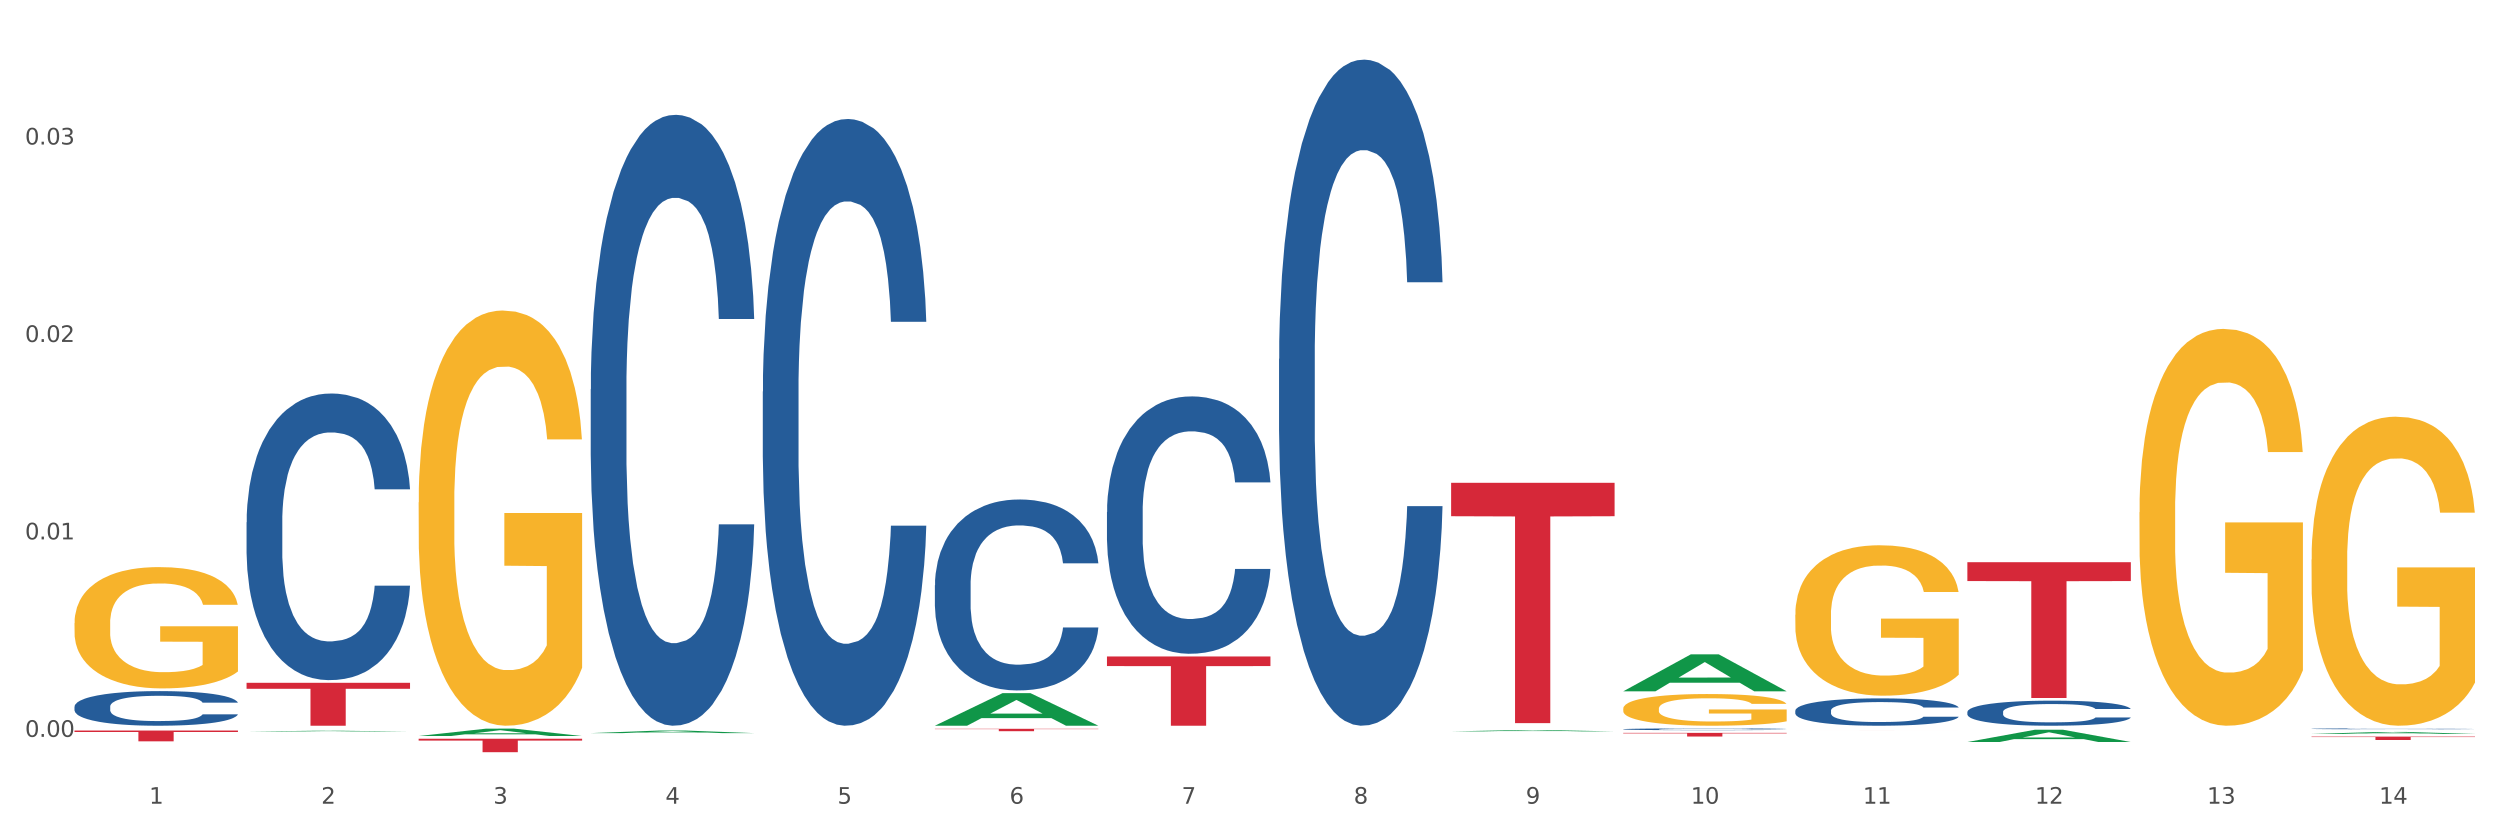 <?xml version="1.0" encoding="utf-8" standalone="no"?>
<!DOCTYPE svg PUBLIC "-//W3C//DTD SVG 1.1//EN"
  "http://www.w3.org/Graphics/SVG/1.1/DTD/svg11.dtd">
<svg xmlns:xlink="http://www.w3.org/1999/xlink" width="1080pt" height="360pt" viewBox="0 0 1080 360" xmlns="http://www.w3.org/2000/svg" version="1.1">
 <rect x="0" y="0" width="1080" height="360" fill="#333333" stroke="none"/>
 <defs>
  <style type="text/css">*{stroke-linejoin: round; stroke-linecap: butt}</style>
 </defs>
 <g id="figure_1">
  <g id="patch_1">
   <path d="M 0 360 
L 1080 360 
L 1080 0 
L 0 0 
z
" style="fill: #ffffff; stroke: #ffffff; stroke-linejoin: miter"/>
  </g>
  <g id="axes_1">
   <g id="matplotlib.axis_1">
    <g id="xtick_1">
     <g id="text_1">
      <!-- 1 -->
      <g style="fill: #4d4d4d" transform="translate(64.432 347.204) scale(0.096 -0.096)">
       <defs>
        <path id="DejaVuSans-31" d="M 794 531 
L 1825 531 
L 1825 4091 
L 703 3866 
L 703 4441 
L 1819 4666 
L 2450 4666 
L 2450 531 
L 3481 531 
L 3481 0 
L 794 0 
L 794 531 
z
" transform="scale(0.016)"/>
       </defs>
       <use xlink:href="#DejaVuSans-31"/>
      </g>
     </g>
    </g>
    <g id="xtick_2">
     <g id="text_2">
      <!-- 2 -->
      <g style="fill: #4d4d4d" transform="translate(138.771 347.204) scale(0.096 -0.096)">
       <defs>
        <path id="DejaVuSans-32" d="M 1228 531 
L 3431 531 
L 3431 0 
L 469 0 
L 469 531 
Q 828 903 1448 1529 
Q 2069 2156 2228 2338 
Q 2531 2678 2651 2914 
Q 2772 3150 2772 3378 
Q 2772 3750 2511 3984 
Q 2250 4219 1831 4219 
Q 1534 4219 1204 4116 
Q 875 4013 500 3803 
L 500 4441 
Q 881 4594 1212 4672 
Q 1544 4750 1819 4750 
Q 2544 4750 2975 4387 
Q 3406 4025 3406 3419 
Q 3406 3131 3298 2873 
Q 3191 2616 2906 2266 
Q 2828 2175 2409 1742 
Q 1991 1309 1228 531 
z
" transform="scale(0.016)"/>
       </defs>
       <use xlink:href="#DejaVuSans-32"/>
      </g>
     </g>
    </g>
    <g id="xtick_3">
     <g id="text_3">
      <!-- 3 -->
      <g style="fill: #4d4d4d" transform="translate(213.109 347.204) scale(0.096 -0.096)">
       <defs>
        <path id="DejaVuSans-33" d="M 2597 2516 
Q 3050 2419 3304 2112 
Q 3559 1806 3559 1356 
Q 3559 666 3084 287 
Q 2609 -91 1734 -91 
Q 1441 -91 1130 -33 
Q 819 25 488 141 
L 488 750 
Q 750 597 1062 519 
Q 1375 441 1716 441 
Q 2309 441 2620 675 
Q 2931 909 2931 1356 
Q 2931 1769 2642 2001 
Q 2353 2234 1838 2234 
L 1294 2234 
L 1294 2753 
L 1863 2753 
Q 2328 2753 2575 2939 
Q 2822 3125 2822 3475 
Q 2822 3834 2567 4026 
Q 2313 4219 1838 4219 
Q 1578 4219 1281 4162 
Q 984 4106 628 3988 
L 628 4550 
Q 988 4650 1302 4700 
Q 1616 4750 1894 4750 
Q 2613 4750 3031 4423 
Q 3450 4097 3450 3541 
Q 3450 3153 3228 2886 
Q 3006 2619 2597 2516 
z
" transform="scale(0.016)"/>
       </defs>
       <use xlink:href="#DejaVuSans-33"/>
      </g>
     </g>
    </g>
    <g id="xtick_4">
     <g id="text_4">
      <!-- 4 -->
      <g style="fill: #4d4d4d" transform="translate(287.448 347.204) scale(0.096 -0.096)">
       <defs>
        <path id="DejaVuSans-34" d="M 2419 4116 
L 825 1625 
L 2419 1625 
L 2419 4116 
z
M 2253 4666 
L 3047 4666 
L 3047 1625 
L 3713 1625 
L 3713 1100 
L 3047 1100 
L 3047 0 
L 2419 0 
L 2419 1100 
L 313 1100 
L 313 1709 
L 2253 4666 
z
" transform="scale(0.016)"/>
       </defs>
       <use xlink:href="#DejaVuSans-34"/>
      </g>
     </g>
    </g>
    <g id="xtick_5">
     <g id="text_5">
      <!-- 5 -->
      <g style="fill: #4d4d4d" transform="translate(361.787 347.204) scale(0.096 -0.096)">
       <defs>
        <path id="DejaVuSans-35" d="M 691 4666 
L 3169 4666 
L 3169 4134 
L 1269 4134 
L 1269 2991 
Q 1406 3038 1543 3061 
Q 1681 3084 1819 3084 
Q 2600 3084 3056 2656 
Q 3513 2228 3513 1497 
Q 3513 744 3044 326 
Q 2575 -91 1722 -91 
Q 1428 -91 1123 -41 
Q 819 9 494 109 
L 494 744 
Q 775 591 1075 516 
Q 1375 441 1709 441 
Q 2250 441 2565 725 
Q 2881 1009 2881 1497 
Q 2881 1984 2565 2268 
Q 2250 2553 1709 2553 
Q 1456 2553 1204 2497 
Q 953 2441 691 2322 
L 691 4666 
z
" transform="scale(0.016)"/>
       </defs>
       <use xlink:href="#DejaVuSans-35"/>
      </g>
     </g>
    </g>
    <g id="xtick_6">
     <g id="text_6">
      <!-- 6 -->
      <g style="fill: #4d4d4d" transform="translate(436.125 347.204) scale(0.096 -0.096)">
       <defs>
        <path id="DejaVuSans-36" d="M 2113 2584 
Q 1688 2584 1439 2293 
Q 1191 2003 1191 1497 
Q 1191 994 1439 701 
Q 1688 409 2113 409 
Q 2538 409 2786 701 
Q 3034 994 3034 1497 
Q 3034 2003 2786 2293 
Q 2538 2584 2113 2584 
z
M 3366 4563 
L 3366 3988 
Q 3128 4100 2886 4159 
Q 2644 4219 2406 4219 
Q 1781 4219 1451 3797 
Q 1122 3375 1075 2522 
Q 1259 2794 1537 2939 
Q 1816 3084 2150 3084 
Q 2853 3084 3261 2657 
Q 3669 2231 3669 1497 
Q 3669 778 3244 343 
Q 2819 -91 2113 -91 
Q 1303 -91 875 529 
Q 447 1150 447 2328 
Q 447 3434 972 4092 
Q 1497 4750 2381 4750 
Q 2619 4750 2861 4703 
Q 3103 4656 3366 4563 
z
" transform="scale(0.016)"/>
       </defs>
       <use xlink:href="#DejaVuSans-36"/>
      </g>
     </g>
    </g>
    <g id="xtick_7">
     <g id="text_7">
      <!-- 7 -->
      <g style="fill: #4d4d4d" transform="translate(510.464 347.204) scale(0.096 -0.096)">
       <defs>
        <path id="DejaVuSans-37" d="M 525 4666 
L 3525 4666 
L 3525 4397 
L 1831 0 
L 1172 0 
L 2766 4134 
L 525 4134 
L 525 4666 
z
" transform="scale(0.016)"/>
       </defs>
       <use xlink:href="#DejaVuSans-37"/>
      </g>
     </g>
    </g>
    <g id="xtick_8">
     <g id="text_8">
      <!-- 8 -->
      <g style="fill: #4d4d4d" transform="translate(584.803 347.204) scale(0.096 -0.096)">
       <defs>
        <path id="DejaVuSans-38" d="M 2034 2216 
Q 1584 2216 1326 1975 
Q 1069 1734 1069 1313 
Q 1069 891 1326 650 
Q 1584 409 2034 409 
Q 2484 409 2743 651 
Q 3003 894 3003 1313 
Q 3003 1734 2745 1975 
Q 2488 2216 2034 2216 
z
M 1403 2484 
Q 997 2584 770 2862 
Q 544 3141 544 3541 
Q 544 4100 942 4425 
Q 1341 4750 2034 4750 
Q 2731 4750 3128 4425 
Q 3525 4100 3525 3541 
Q 3525 3141 3298 2862 
Q 3072 2584 2669 2484 
Q 3125 2378 3379 2068 
Q 3634 1759 3634 1313 
Q 3634 634 3220 271 
Q 2806 -91 2034 -91 
Q 1263 -91 848 271 
Q 434 634 434 1313 
Q 434 1759 690 2068 
Q 947 2378 1403 2484 
z
M 1172 3481 
Q 1172 3119 1398 2916 
Q 1625 2713 2034 2713 
Q 2441 2713 2670 2916 
Q 2900 3119 2900 3481 
Q 2900 3844 2670 4047 
Q 2441 4250 2034 4250 
Q 1625 4250 1398 4047 
Q 1172 3844 1172 3481 
z
" transform="scale(0.016)"/>
       </defs>
       <use xlink:href="#DejaVuSans-38"/>
      </g>
     </g>
    </g>
    <g id="xtick_9">
     <g id="text_9">
      <!-- 9 -->
      <g style="fill: #4d4d4d" transform="translate(659.142 347.204) scale(0.096 -0.096)">
       <defs>
        <path id="DejaVuSans-39" d="M 703 97 
L 703 672 
Q 941 559 1184 500 
Q 1428 441 1663 441 
Q 2288 441 2617 861 
Q 2947 1281 2994 2138 
Q 2813 1869 2534 1725 
Q 2256 1581 1919 1581 
Q 1219 1581 811 2004 
Q 403 2428 403 3163 
Q 403 3881 828 4315 
Q 1253 4750 1959 4750 
Q 2769 4750 3195 4129 
Q 3622 3509 3622 2328 
Q 3622 1225 3098 567 
Q 2575 -91 1691 -91 
Q 1453 -91 1209 -44 
Q 966 3 703 97 
z
M 1959 2075 
Q 2384 2075 2632 2365 
Q 2881 2656 2881 3163 
Q 2881 3666 2632 3958 
Q 2384 4250 1959 4250 
Q 1534 4250 1286 3958 
Q 1038 3666 1038 3163 
Q 1038 2656 1286 2365 
Q 1534 2075 1959 2075 
z
" transform="scale(0.016)"/>
       </defs>
       <use xlink:href="#DejaVuSans-39"/>
      </g>
     </g>
    </g>
    <g id="xtick_10">
     <g id="text_10">
      <!-- 10 -->
      <g style="fill: #4d4d4d" transform="translate(730.426 347.204) scale(0.096 -0.096)">
       <defs>
        <path id="DejaVuSans-30" d="M 2034 4250 
Q 1547 4250 1301 3770 
Q 1056 3291 1056 2328 
Q 1056 1369 1301 889 
Q 1547 409 2034 409 
Q 2525 409 2770 889 
Q 3016 1369 3016 2328 
Q 3016 3291 2770 3770 
Q 2525 4250 2034 4250 
z
M 2034 4750 
Q 2819 4750 3233 4129 
Q 3647 3509 3647 2328 
Q 3647 1150 3233 529 
Q 2819 -91 2034 -91 
Q 1250 -91 836 529 
Q 422 1150 422 2328 
Q 422 3509 836 4129 
Q 1250 4750 2034 4750 
z
" transform="scale(0.016)"/>
       </defs>
       <use xlink:href="#DejaVuSans-31"/>
       <use xlink:href="#DejaVuSans-30" transform="translate(63.623 0)"/>
      </g>
     </g>
    </g>
    <g id="xtick_11">
     <g id="text_11">
      <!-- 11 -->
      <g style="fill: #4d4d4d" transform="translate(804.765 347.204) scale(0.096 -0.096)">
       <use xlink:href="#DejaVuSans-31"/>
       <use xlink:href="#DejaVuSans-31" transform="translate(63.623 0)"/>
      </g>
     </g>
    </g>
    <g id="xtick_12">
     <g id="text_12">
      <!-- 12 -->
      <g style="fill: #4d4d4d" transform="translate(879.104 347.204) scale(0.096 -0.096)">
       <use xlink:href="#DejaVuSans-31"/>
       <use xlink:href="#DejaVuSans-32" transform="translate(63.623 0)"/>
      </g>
     </g>
    </g>
    <g id="xtick_13">
     <g id="text_13">
      <!-- 13 -->
      <g style="fill: #4d4d4d" transform="translate(953.442 347.204) scale(0.096 -0.096)">
       <use xlink:href="#DejaVuSans-31"/>
       <use xlink:href="#DejaVuSans-33" transform="translate(63.623 0)"/>
      </g>
     </g>
    </g>
    <g id="xtick_14">
     <g id="text_14">
      <!-- 14 -->
      <g style="fill: #4d4d4d" transform="translate(1027.781 347.204) scale(0.096 -0.096)">
       <use xlink:href="#DejaVuSans-31"/>
       <use xlink:href="#DejaVuSans-34" transform="translate(63.623 0)"/>
      </g>
     </g>
    </g>
    <g id="xtick_15"/>
    <g id="xtick_16"/>
    <g id="xtick_17"/>
    <g id="xtick_18"/>
    <g id="xtick_19"/>
    <g id="xtick_20"/>
    <g id="xtick_21"/>
    <g id="xtick_22"/>
    <g id="xtick_23"/>
    <g id="xtick_24"/>
    <g id="xtick_25"/>
    <g id="xtick_26"/>
    <g id="xtick_27"/>
   </g>
   <g id="matplotlib.axis_2">
    <g id="ytick_1">
     <g id="text_15">
      <!-- 0.00 -->
      <g style="fill: #4d4d4d" transform="translate(10.8 318.318) scale(0.096 -0.096)">
       <defs>
        <path id="DejaVuSans-2e" d="M 684 794 
L 1344 794 
L 1344 0 
L 684 0 
L 684 794 
z
" transform="scale(0.016)"/>
       </defs>
       <use xlink:href="#DejaVuSans-30"/>
       <use xlink:href="#DejaVuSans-2e" transform="translate(63.623 0)"/>
       <use xlink:href="#DejaVuSans-30" transform="translate(95.41 0)"/>
       <use xlink:href="#DejaVuSans-30" transform="translate(159.033 0)"/>
      </g>
     </g>
    </g>
    <g id="ytick_2">
     <g id="text_16">
      <!-- 0.01 -->
      <g style="fill: #4d4d4d" transform="translate(10.8 233.023) scale(0.096 -0.096)">
       <use xlink:href="#DejaVuSans-30"/>
       <use xlink:href="#DejaVuSans-2e" transform="translate(63.623 0)"/>
       <use xlink:href="#DejaVuSans-30" transform="translate(95.41 0)"/>
       <use xlink:href="#DejaVuSans-31" transform="translate(159.033 0)"/>
      </g>
     </g>
    </g>
    <g id="ytick_3">
     <g id="text_17">
      <!-- 0.02 -->
      <g style="fill: #4d4d4d" transform="translate(10.8 147.728) scale(0.096 -0.096)">
       <use xlink:href="#DejaVuSans-30"/>
       <use xlink:href="#DejaVuSans-2e" transform="translate(63.623 0)"/>
       <use xlink:href="#DejaVuSans-30" transform="translate(95.41 0)"/>
       <use xlink:href="#DejaVuSans-32" transform="translate(159.033 0)"/>
      </g>
     </g>
    </g>
    <g id="ytick_4">
     <g id="text_18">
      <!-- 0.03 -->
      <g style="fill: #4d4d4d" transform="translate(10.8 62.433) scale(0.096 -0.096)">
       <use xlink:href="#DejaVuSans-30"/>
       <use xlink:href="#DejaVuSans-2e" transform="translate(63.623 0)"/>
       <use xlink:href="#DejaVuSans-30" transform="translate(95.41 0)"/>
       <use xlink:href="#DejaVuSans-33" transform="translate(159.033 0)"/>
      </g>
     </g>
    </g>
    <g id="ytick_5"/>
    <g id="ytick_6"/>
    <g id="ytick_7"/>
    <g id="ytick_8"/>
   </g>
   <g id="PolyCollection_1">
    <path d="M 106.514 316.06 
L 106.587 316.059 
L 135.709 315.678 
L 147.795 315.678 
L 177.135 316.06 
L 163.157 316.06 
L 156.823 315.971 
L 126.754 315.971 
L 126.535 315.973 
L 120.42 316.06 
L 106.514 316.06 
L 106.514 316.06 
L 130.54 315.918 
L 153.037 315.918 
L 141.897 315.759 
L 141.752 315.759 
L 141.606 315.76 
L 130.467 315.918 
L 130.54 315.918 
L 106.514 316.06 
z
" clip-path="url(#pa9161310d4)" style="fill: #109648"/>
    <path d="M 255.191 168.184 
L 255.275 167.943 
L 255.275 161.195 
L 255.525 152.036 
L 256.443 135.165 
L 257.612 122.392 
L 259.615 107.449 
L 260.701 101.183 
L 262.12 94.193 
L 265.041 82.866 
L 268.381 73.225 
L 270.718 67.923 
L 272.471 64.549 
L 276.394 58.523 
L 278.648 55.872 
L 280.986 53.703 
L 282.989 52.257 
L 286.328 50.57 
L 288.999 49.847 
L 292.088 49.606 
L 294.676 49.847 
L 298.098 50.811 
L 303.107 53.703 
L 305.027 55.39 
L 307.615 58.282 
L 310.286 62.138 
L 312.457 65.995 
L 314.961 71.538 
L 317.549 78.768 
L 320.053 87.927 
L 321.806 96.362 
L 323.225 105.28 
L 324.477 116.125 
L 325.396 127.935 
L 325.813 137.816 
L 310.537 137.816 
L 310.119 128.899 
L 309.284 119.259 
L 308.45 112.751 
L 307.531 107.449 
L 306.112 101.424 
L 304.86 97.567 
L 302.773 92.988 
L 300.853 90.096 
L 299.267 88.409 
L 297.347 86.963 
L 293.257 85.517 
L 290.335 85.517 
L 288.499 85.999 
L 286.245 87.204 
L 284.325 88.891 
L 282.071 91.783 
L 280.318 94.916 
L 278.565 99.013 
L 277.563 101.906 
L 276.06 107.208 
L 275.059 111.546 
L 273.723 119.017 
L 272.972 124.32 
L 271.636 138.058 
L 271.052 148.18 
L 270.801 155.169 
L 270.634 162.882 
L 270.634 200.48 
L 271.135 217.351 
L 271.553 224.581 
L 272.22 232.776 
L 273.473 243.38 
L 275.309 253.744 
L 277.229 261.215 
L 278.815 265.794 
L 280.318 269.168 
L 281.82 271.82 
L 283.657 274.23 
L 285.159 275.676 
L 287.413 277.122 
L 290.085 277.845 
L 292.172 277.845 
L 296.429 276.64 
L 298.349 275.435 
L 300.185 273.748 
L 302.189 271.097 
L 303.775 268.204 
L 304.693 266.035 
L 306.196 261.456 
L 307.364 256.636 
L 308.366 251.093 
L 309.034 246.272 
L 309.785 239.042 
L 310.37 230.847 
L 310.537 226.509 
L 325.813 226.509 
L 325.479 235.186 
L 324.895 243.621 
L 323.726 254.949 
L 322.808 261.456 
L 321.389 269.409 
L 319.886 276.158 
L 317.799 283.629 
L 315.879 289.173 
L 313.876 293.993 
L 311.705 298.331 
L 307.782 304.356 
L 306.363 306.043 
L 303.358 308.936 
L 301.02 310.623 
L 297.598 312.31 
L 294.092 313.274 
L 290.419 313.515 
L 287.163 313.033 
L 283.573 311.587 
L 281.32 310.141 
L 278.815 307.972 
L 275.893 304.597 
L 273.139 300.5 
L 270.551 295.68 
L 268.13 290.137 
L 265.876 283.87 
L 262.955 273.507 
L 260.784 263.384 
L 259.198 253.985 
L 258.113 246.031 
L 257.028 235.909 
L 256.443 228.919 
L 255.525 212.048 
L 255.191 196.383 
L 255.191 168.184 
z
" clip-path="url(#pa9161310d4)" style="fill: #255c99"/>
    <path d="M 329.53 169.172 
L 329.613 168.933 
L 329.613 162.23 
L 329.864 153.134 
L 330.782 136.378 
L 331.951 123.691 
L 333.954 108.85 
L 335.039 102.626 
L 336.458 95.684 
L 339.38 84.433 
L 342.719 74.858 
L 345.057 69.592 
L 346.81 66.241 
L 350.733 60.257 
L 352.987 57.623 
L 355.324 55.469 
L 357.328 54.033 
L 360.667 52.357 
L 363.338 51.639 
L 366.427 51.4 
L 369.015 51.639 
L 372.437 52.597 
L 377.446 55.469 
L 379.366 57.145 
L 381.954 60.017 
L 384.625 63.847 
L 386.795 67.677 
L 389.3 73.183 
L 391.887 80.364 
L 394.392 89.46 
L 396.145 97.838 
L 397.564 106.695 
L 398.816 117.467 
L 399.734 129.196 
L 400.152 139.011 
L 384.875 139.011 
L 384.458 130.154 
L 383.623 120.579 
L 382.788 114.116 
L 381.87 108.85 
L 380.451 102.865 
L 379.199 99.035 
L 377.112 94.487 
L 375.192 91.615 
L 373.606 89.939 
L 371.686 88.503 
L 367.595 87.067 
L 364.674 87.067 
L 362.837 87.545 
L 360.583 88.742 
L 358.663 90.418 
L 356.41 93.29 
L 354.656 96.402 
L 352.903 100.471 
L 351.902 103.344 
L 350.399 108.61 
L 349.397 112.919 
L 348.062 120.34 
L 347.31 125.606 
L 345.975 139.25 
L 345.391 149.304 
L 345.14 156.246 
L 344.973 163.906 
L 344.973 201.248 
L 345.474 218.004 
L 345.891 225.186 
L 346.559 233.324 
L 347.811 243.857 
L 349.648 254.15 
L 351.568 261.571 
L 353.154 266.119 
L 354.656 269.47 
L 356.159 272.103 
L 357.996 274.497 
L 359.498 275.933 
L 361.752 277.369 
L 364.423 278.087 
L 366.51 278.087 
L 370.768 276.891 
L 372.688 275.694 
L 374.524 274.018 
L 376.528 271.385 
L 378.114 268.512 
L 379.032 266.358 
L 380.534 261.81 
L 381.703 257.022 
L 382.705 251.517 
L 383.373 246.729 
L 384.124 239.548 
L 384.708 231.409 
L 384.875 227.101 
L 400.152 227.101 
L 399.818 235.718 
L 399.233 244.096 
L 398.065 255.347 
L 397.146 261.81 
L 395.727 269.709 
L 394.225 276.412 
L 392.138 283.832 
L 390.218 289.338 
L 388.214 294.125 
L 386.044 298.434 
L 382.121 304.419 
L 380.701 306.094 
L 377.696 308.967 
L 375.359 310.642 
L 371.936 312.318 
L 368.43 313.275 
L 364.757 313.515 
L 361.502 313.036 
L 357.912 311.6 
L 355.658 310.164 
L 353.154 308.009 
L 350.232 304.658 
L 347.477 300.589 
L 344.89 295.801 
L 342.469 290.295 
L 340.215 284.072 
L 337.293 273.779 
L 335.123 263.725 
L 333.537 254.389 
L 332.452 246.49 
L 331.366 236.436 
L 330.782 229.494 
L 329.864 212.738 
L 329.53 197.179 
L 329.53 169.172 
z
" clip-path="url(#pa9161310d4)" style="fill: #255c99"/>
    <path d="M 32.175 269.206 
L 32.258 269.158 
L 32.258 267.435 
L 32.425 265.951 
L 33.259 262.361 
L 34.51 259.394 
L 35.427 257.814 
L 36.344 256.522 
L 37.428 255.229 
L 38.762 253.889 
L 41.18 251.927 
L 42.681 250.921 
L 44.515 249.868 
L 47.85 248.337 
L 50.268 247.475 
L 52.77 246.757 
L 56.855 245.895 
L 59.523 245.512 
L 62.358 245.225 
L 65.777 245.034 
L 68.361 244.986 
L 74.031 245.129 
L 78.867 245.56 
L 81.202 245.895 
L 84.203 246.47 
L 85.788 246.853 
L 88.372 247.619 
L 91.04 248.624 
L 92.875 249.485 
L 95.626 251.113 
L 97.711 252.74 
L 99.628 254.751 
L 100.629 256.139 
L 101.379 257.431 
L 102.046 258.915 
L 102.713 261.26 
L 87.705 261.26 
L 87.122 259.585 
L 86.204 258.006 
L 84.87 256.474 
L 83.703 255.517 
L 81.702 254.32 
L 79.868 253.554 
L 77.95 252.98 
L 75.615 252.501 
L 73.781 252.262 
L 71.196 252.07 
L 66.11 252.118 
L 62.692 252.501 
L 60.357 252.98 
L 58.856 253.41 
L 57.522 253.889 
L 56.021 254.559 
L 54.27 255.564 
L 53.02 256.474 
L 51.769 257.623 
L 50.768 258.771 
L 49.851 260.112 
L 49.101 261.548 
L 48.517 263.032 
L 48.017 264.85 
L 47.6 267.866 
L 47.6 274.424 
L 47.767 275.908 
L 48.184 277.87 
L 48.684 279.354 
L 49.518 281.125 
L 50.268 282.322 
L 51.686 284.045 
L 53.27 285.481 
L 54.52 286.39 
L 55.771 287.156 
L 57.939 288.209 
L 60.357 289.071 
L 62.441 289.597 
L 65.276 290.076 
L 67.194 290.268 
L 68.862 290.363 
L 72.947 290.363 
L 75.865 290.22 
L 79.117 289.885 
L 81.619 289.454 
L 83.703 288.927 
L 86.038 288.066 
L 87.538 287.252 
L 87.538 277.248 
L 69.195 277.2 
L 69.195 270.547 
L 102.797 270.547 
L 102.797 290.076 
L 101.379 291.081 
L 99.795 291.991 
L 98.128 292.804 
L 95.626 293.81 
L 92.625 294.767 
L 89.956 295.437 
L 87.122 296.012 
L 83.786 296.538 
L 79.451 297.017 
L 76.783 297.208 
L 73.447 297.352 
L 69.529 297.4 
L 66.11 297.304 
L 62.775 297.065 
L 59.273 296.634 
L 55.855 296.012 
L 53.27 295.389 
L 50.685 294.623 
L 47.934 293.618 
L 45.766 292.661 
L 44.098 291.799 
L 42.264 290.698 
L 40.263 289.262 
L 38.762 287.97 
L 37.428 286.63 
L 36.01 284.907 
L 35.01 283.423 
L 34.009 281.556 
L 33.426 280.168 
L 32.759 278.014 
L 32.258 274.998 
L 32.175 269.206 
z
" clip-path="url(#pa9161310d4)" style="fill: #f7b32b"/>
    <path d="M 478.207 221.204 
L 478.291 221.102 
L 478.291 218.259 
L 478.541 214.4 
L 479.459 207.292 
L 480.628 201.911 
L 482.632 195.615 
L 483.717 192.975 
L 485.136 190.03 
L 488.058 185.258 
L 491.397 181.196 
L 493.734 178.962 
L 495.487 177.541 
L 499.41 175.002 
L 501.664 173.885 
L 504.002 172.971 
L 506.005 172.362 
L 509.344 171.651 
L 512.016 171.347 
L 515.104 171.245 
L 517.692 171.347 
L 521.115 171.753 
L 526.123 172.971 
L 528.043 173.682 
L 530.631 174.901 
L 533.302 176.525 
L 535.473 178.15 
L 537.977 180.486 
L 540.565 183.532 
L 543.069 187.39 
L 544.822 190.944 
L 546.241 194.701 
L 547.493 199.271 
L 548.412 204.246 
L 548.829 208.409 
L 533.553 208.409 
L 533.135 204.652 
L 532.301 200.591 
L 531.466 197.849 
L 530.548 195.615 
L 529.128 193.077 
L 527.876 191.452 
L 525.789 189.523 
L 523.869 188.304 
L 522.283 187.593 
L 520.363 186.984 
L 516.273 186.375 
L 513.351 186.375 
L 511.515 186.578 
L 509.261 187.086 
L 507.341 187.796 
L 505.087 189.015 
L 503.334 190.335 
L 501.581 192.061 
L 500.579 193.28 
L 499.077 195.514 
L 498.075 197.341 
L 496.739 200.489 
L 495.988 202.723 
L 494.652 208.511 
L 494.068 212.776 
L 493.818 215.72 
L 493.651 218.97 
L 493.651 234.81 
L 494.151 241.918 
L 494.569 244.964 
L 495.237 248.417 
L 496.489 252.884 
L 498.325 257.251 
L 500.245 260.399 
L 501.831 262.328 
L 503.334 263.749 
L 504.837 264.866 
L 506.673 265.882 
L 508.176 266.491 
L 510.429 267.1 
L 513.101 267.405 
L 515.188 267.405 
L 519.445 266.897 
L 521.365 266.389 
L 523.202 265.679 
L 525.205 264.562 
L 526.791 263.343 
L 527.709 262.429 
L 529.212 260.5 
L 530.381 258.469 
L 531.382 256.134 
L 532.05 254.103 
L 532.801 251.057 
L 533.386 247.604 
L 533.553 245.777 
L 548.829 245.777 
L 548.495 249.432 
L 547.911 252.986 
L 546.742 257.758 
L 545.824 260.5 
L 544.405 263.851 
L 542.902 266.694 
L 540.815 269.842 
L 538.895 272.177 
L 536.892 274.208 
L 534.721 276.036 
L 530.798 278.574 
L 529.379 279.285 
L 526.374 280.504 
L 524.036 281.215 
L 520.614 281.925 
L 517.108 282.331 
L 513.435 282.433 
L 510.179 282.23 
L 506.59 281.621 
L 504.336 281.011 
L 501.831 280.098 
L 498.91 278.676 
L 496.155 276.95 
L 493.567 274.919 
L 491.146 272.584 
L 488.892 269.943 
L 485.971 265.577 
L 483.8 261.312 
L 482.214 257.352 
L 481.129 254.001 
L 480.044 249.737 
L 479.459 246.792 
L 478.541 239.684 
L 478.207 233.084 
L 478.207 221.204 
z
" clip-path="url(#pa9161310d4)" style="fill: #255c99"/>
    <path d="M 552.546 155.052 
L 552.629 154.79 
L 552.629 147.431 
L 552.88 137.445 
L 553.798 119.05 
L 554.967 105.122 
L 556.97 88.829 
L 558.055 81.997 
L 559.475 74.376 
L 562.396 62.025 
L 565.735 51.513 
L 568.073 45.732 
L 569.826 42.052 
L 573.749 35.483 
L 576.003 32.592 
L 578.34 30.227 
L 580.344 28.65 
L 583.683 26.811 
L 586.354 26.022 
L 589.443 25.759 
L 592.031 26.022 
L 595.453 27.073 
L 600.462 30.227 
L 602.382 32.066 
L 604.97 35.22 
L 607.641 39.425 
L 609.811 43.629 
L 612.316 49.673 
L 614.903 57.557 
L 617.408 67.543 
L 619.161 76.741 
L 620.58 86.464 
L 621.832 98.29 
L 622.75 111.166 
L 623.168 121.941 
L 607.891 121.941 
L 607.474 112.217 
L 606.639 101.706 
L 605.804 94.611 
L 604.886 88.829 
L 603.467 82.259 
L 602.215 78.055 
L 600.128 73.062 
L 598.208 69.908 
L 596.622 68.069 
L 594.702 66.492 
L 590.612 64.915 
L 587.69 64.915 
L 585.853 65.441 
L 583.6 66.755 
L 581.68 68.594 
L 579.426 71.748 
L 577.673 75.164 
L 575.92 79.632 
L 574.918 82.785 
L 573.415 88.566 
L 572.414 93.297 
L 571.078 101.443 
L 570.327 107.224 
L 568.991 122.204 
L 568.407 133.241 
L 568.156 140.862 
L 567.989 149.271 
L 567.989 190.266 
L 568.49 208.662 
L 568.908 216.545 
L 569.575 225.48 
L 570.827 237.043 
L 572.664 248.343 
L 574.584 256.489 
L 576.17 261.482 
L 577.673 265.161 
L 579.175 268.052 
L 581.012 270.68 
L 582.514 272.257 
L 584.768 273.833 
L 587.439 274.622 
L 589.526 274.622 
L 593.784 273.308 
L 595.704 271.994 
L 597.54 270.154 
L 599.544 267.264 
L 601.13 264.11 
L 602.048 261.745 
L 603.551 256.752 
L 604.719 251.496 
L 605.721 245.452 
L 606.389 240.196 
L 607.14 232.313 
L 607.724 223.378 
L 607.891 218.648 
L 623.168 218.648 
L 622.834 228.108 
L 622.249 237.306 
L 621.081 249.657 
L 620.163 256.752 
L 618.743 265.424 
L 617.241 272.782 
L 615.154 280.929 
L 613.234 286.973 
L 611.23 292.229 
L 609.06 296.959 
L 605.137 303.529 
L 603.718 305.368 
L 600.712 308.522 
L 598.375 310.361 
L 594.952 312.201 
L 591.446 313.252 
L 587.773 313.515 
L 584.518 312.989 
L 580.928 311.413 
L 578.674 309.836 
L 576.17 307.471 
L 573.248 303.792 
L 570.494 299.324 
L 567.906 294.068 
L 565.485 288.024 
L 563.231 281.192 
L 560.309 269.892 
L 558.139 258.854 
L 556.553 248.606 
L 555.468 239.934 
L 554.382 228.896 
L 553.798 221.275 
L 552.88 202.88 
L 552.546 185.799 
L 552.546 155.052 
z
" clip-path="url(#pa9161310d4)" style="fill: #255c99"/>
    <path d="M 701.223 315.019 
L 701.307 315.018 
L 701.307 314.998 
L 701.557 314.972 
L 702.476 314.922 
L 703.644 314.884 
L 705.648 314.84 
L 706.733 314.822 
L 708.152 314.802 
L 711.074 314.768 
L 714.413 314.74 
L 716.75 314.724 
L 718.503 314.714 
L 722.427 314.697 
L 724.681 314.689 
L 727.018 314.683 
L 729.021 314.678 
L 732.36 314.673 
L 735.032 314.671 
L 738.12 314.67 
L 740.708 314.671 
L 744.131 314.674 
L 749.139 314.683 
L 751.059 314.687 
L 753.647 314.696 
L 756.318 314.707 
L 758.489 314.719 
L 760.993 314.735 
L 763.581 314.756 
L 766.085 314.783 
L 767.838 314.808 
L 769.257 314.834 
L 770.51 314.866 
L 771.428 314.901 
L 771.845 314.93 
L 756.569 314.93 
L 756.151 314.904 
L 755.317 314.875 
L 754.482 314.856 
L 753.564 314.84 
L 752.145 314.823 
L 750.892 314.811 
L 748.805 314.798 
L 746.885 314.789 
L 745.299 314.785 
L 743.379 314.78 
L 739.289 314.776 
L 736.367 314.776 
L 734.531 314.777 
L 732.277 314.781 
L 730.357 314.786 
L 728.103 314.794 
L 726.35 314.804 
L 724.597 314.816 
L 723.595 314.824 
L 722.093 314.84 
L 721.091 314.853 
L 719.755 314.874 
L 719.004 314.89 
L 717.668 314.93 
L 717.084 314.96 
L 716.834 314.981 
L 716.667 315.003 
L 716.667 315.114 
L 717.168 315.163 
L 717.585 315.185 
L 718.253 315.209 
L 719.505 315.24 
L 721.341 315.27 
L 723.261 315.292 
L 724.847 315.306 
L 726.35 315.316 
L 727.853 315.324 
L 729.689 315.331 
L 731.192 315.335 
L 733.446 315.339 
L 736.117 315.341 
L 738.204 315.341 
L 742.461 315.338 
L 744.381 315.334 
L 746.218 315.329 
L 748.221 315.321 
L 749.807 315.313 
L 750.725 315.307 
L 752.228 315.293 
L 753.397 315.279 
L 754.398 315.263 
L 755.066 315.248 
L 755.818 315.227 
L 756.402 315.203 
L 756.569 315.19 
L 771.845 315.19 
L 771.511 315.216 
L 770.927 315.241 
L 769.758 315.274 
L 768.84 315.293 
L 767.421 315.316 
L 765.918 315.336 
L 763.831 315.358 
L 761.911 315.375 
L 759.908 315.389 
L 757.738 315.401 
L 753.814 315.419 
L 752.395 315.424 
L 749.39 315.433 
L 747.052 315.438 
L 743.63 315.443 
L 740.124 315.445 
L 736.451 315.446 
L 733.195 315.445 
L 729.606 315.44 
L 727.352 315.436 
L 724.847 315.43 
L 721.926 315.42 
L 719.171 315.408 
L 716.583 315.394 
L 714.162 315.377 
L 711.908 315.359 
L 708.987 315.329 
L 706.816 315.299 
L 705.23 315.271 
L 704.145 315.248 
L 703.06 315.218 
L 702.476 315.197 
L 701.557 315.148 
L 701.223 315.102 
L 701.223 315.019 
z
" clip-path="url(#pa9161310d4)" style="fill: #255c99"/>
    <path d="M 775.562 307.008 
L 775.646 306.997 
L 775.646 306.695 
L 775.896 306.285 
L 776.814 305.529 
L 777.983 304.957 
L 779.986 304.288 
L 781.072 304.008 
L 782.491 303.695 
L 785.412 303.187 
L 788.752 302.756 
L 791.089 302.518 
L 792.842 302.367 
L 796.765 302.097 
L 799.019 301.979 
L 801.357 301.882 
L 803.36 301.817 
L 806.699 301.741 
L 809.37 301.709 
L 812.459 301.698 
L 815.047 301.709 
L 818.469 301.752 
L 823.478 301.882 
L 825.398 301.957 
L 827.986 302.087 
L 830.657 302.259 
L 832.828 302.432 
L 835.332 302.68 
L 837.92 303.004 
L 840.424 303.414 
L 842.177 303.792 
L 843.596 304.191 
L 844.848 304.677 
L 845.766 305.205 
L 846.184 305.648 
L 830.908 305.648 
L 830.49 305.249 
L 829.655 304.817 
L 828.821 304.526 
L 827.902 304.288 
L 826.483 304.018 
L 825.231 303.846 
L 823.144 303.641 
L 821.224 303.511 
L 819.638 303.436 
L 817.718 303.371 
L 813.628 303.306 
L 810.706 303.306 
L 808.87 303.328 
L 806.616 303.382 
L 804.696 303.457 
L 802.442 303.587 
L 800.689 303.727 
L 798.936 303.91 
L 797.934 304.04 
L 796.431 304.277 
L 795.43 304.472 
L 794.094 304.806 
L 793.343 305.044 
L 792.007 305.659 
L 791.423 306.112 
L 791.172 306.425 
L 791.005 306.77 
L 791.005 308.454 
L 791.506 309.209 
L 791.924 309.533 
L 792.591 309.9 
L 793.844 310.375 
L 795.68 310.839 
L 797.6 311.173 
L 799.186 311.378 
L 800.689 311.529 
L 802.191 311.648 
L 804.028 311.756 
L 805.53 311.821 
L 807.784 311.885 
L 810.456 311.918 
L 812.543 311.918 
L 816.8 311.864 
L 818.72 311.81 
L 820.556 311.734 
L 822.56 311.616 
L 824.146 311.486 
L 825.064 311.389 
L 826.567 311.184 
L 827.735 310.968 
L 828.737 310.72 
L 829.405 310.504 
L 830.156 310.18 
L 830.741 309.813 
L 830.908 309.619 
L 846.184 309.619 
L 845.85 310.008 
L 845.266 310.385 
L 844.097 310.892 
L 843.179 311.184 
L 841.76 311.54 
L 840.257 311.842 
L 838.17 312.177 
L 836.25 312.425 
L 834.247 312.641 
L 832.076 312.835 
L 828.153 313.105 
L 826.734 313.18 
L 823.728 313.31 
L 821.391 313.385 
L 817.969 313.461 
L 814.463 313.504 
L 810.79 313.515 
L 807.534 313.493 
L 803.944 313.428 
L 801.69 313.364 
L 799.186 313.267 
L 796.264 313.116 
L 793.51 312.932 
L 790.922 312.716 
L 788.501 312.468 
L 786.247 312.187 
L 783.325 311.723 
L 781.155 311.27 
L 779.569 310.849 
L 778.484 310.493 
L 777.399 310.04 
L 776.814 309.727 
L 775.896 308.972 
L 775.562 308.27 
L 775.562 307.008 
z
" clip-path="url(#pa9161310d4)" style="fill: #255c99"/>
    <path d="M 849.901 307.549 
L 849.984 307.539 
L 849.984 307.262 
L 850.235 306.886 
L 851.153 306.193 
L 852.322 305.669 
L 854.325 305.055 
L 855.41 304.798 
L 856.829 304.511 
L 859.751 304.046 
L 863.09 303.651 
L 865.428 303.433 
L 867.181 303.294 
L 871.104 303.047 
L 873.358 302.938 
L 875.695 302.849 
L 877.699 302.79 
L 881.038 302.72 
L 883.709 302.691 
L 886.798 302.681 
L 889.386 302.691 
L 892.808 302.73 
L 897.817 302.849 
L 899.737 302.918 
L 902.325 303.037 
L 904.996 303.195 
L 907.166 303.354 
L 909.671 303.581 
L 912.258 303.878 
L 914.763 304.254 
L 916.516 304.6 
L 917.935 304.966 
L 919.187 305.412 
L 920.105 305.896 
L 920.523 306.302 
L 905.246 306.302 
L 904.829 305.936 
L 903.994 305.54 
L 903.159 305.273 
L 902.241 305.055 
L 900.822 304.808 
L 899.57 304.65 
L 897.483 304.462 
L 895.563 304.343 
L 893.977 304.274 
L 892.057 304.214 
L 887.966 304.155 
L 885.045 304.155 
L 883.208 304.175 
L 880.954 304.224 
L 879.034 304.294 
L 876.78 304.412 
L 875.027 304.541 
L 873.274 304.709 
L 872.273 304.828 
L 870.77 305.046 
L 869.768 305.224 
L 868.433 305.53 
L 867.681 305.748 
L 866.346 306.312 
L 865.761 306.728 
L 865.511 307.014 
L 865.344 307.331 
L 865.344 308.875 
L 865.845 309.567 
L 866.262 309.864 
L 866.93 310.2 
L 868.182 310.636 
L 870.019 311.061 
L 871.939 311.368 
L 873.525 311.556 
L 875.027 311.694 
L 876.53 311.803 
L 878.367 311.902 
L 879.869 311.961 
L 882.123 312.021 
L 884.794 312.051 
L 886.881 312.051 
L 891.139 312.001 
L 893.059 311.952 
L 894.895 311.882 
L 896.899 311.773 
L 898.485 311.655 
L 899.403 311.566 
L 900.905 311.378 
L 902.074 311.18 
L 903.076 310.952 
L 903.744 310.754 
L 904.495 310.458 
L 905.079 310.121 
L 905.246 309.943 
L 920.523 309.943 
L 920.189 310.299 
L 919.604 310.646 
L 918.436 311.111 
L 917.517 311.378 
L 916.098 311.704 
L 914.596 311.981 
L 912.509 312.288 
L 910.589 312.516 
L 908.585 312.713 
L 906.415 312.892 
L 902.491 313.139 
L 901.072 313.208 
L 898.067 313.327 
L 895.73 313.396 
L 892.307 313.465 
L 888.801 313.505 
L 885.128 313.515 
L 881.873 313.495 
L 878.283 313.436 
L 876.029 313.376 
L 873.525 313.287 
L 870.603 313.149 
L 867.848 312.981 
L 865.261 312.783 
L 862.84 312.555 
L 860.586 312.298 
L 857.664 311.872 
L 855.494 311.457 
L 853.908 311.071 
L 852.823 310.745 
L 851.737 310.329 
L 851.153 310.042 
L 850.235 309.349 
L 849.901 308.706 
L 849.901 307.549 
z
" clip-path="url(#pa9161310d4)" style="fill: #255c99"/>
    <path d="M 998.578 314.842 
L 998.662 314.842 
L 998.662 314.832 
L 998.912 314.819 
L 999.83 314.795 
L 1000.999 314.776 
L 1003.003 314.754 
L 1004.088 314.745 
L 1005.507 314.735 
L 1008.429 314.719 
L 1011.768 314.705 
L 1014.105 314.697 
L 1015.858 314.692 
L 1019.781 314.683 
L 1022.035 314.68 
L 1024.373 314.676 
L 1026.376 314.674 
L 1029.715 314.672 
L 1032.387 314.671 
L 1035.475 314.67 
L 1038.063 314.671 
L 1041.486 314.672 
L 1046.494 314.676 
L 1048.414 314.679 
L 1051.002 314.683 
L 1053.673 314.689 
L 1055.844 314.694 
L 1058.348 314.702 
L 1060.936 314.713 
L 1063.44 314.726 
L 1065.193 314.738 
L 1066.612 314.751 
L 1067.864 314.767 
L 1068.783 314.784 
L 1069.2 314.798 
L 1053.924 314.798 
L 1053.506 314.786 
L 1052.671 314.772 
L 1051.837 314.762 
L 1050.918 314.754 
L 1049.499 314.746 
L 1048.247 314.74 
L 1046.16 314.733 
L 1044.24 314.729 
L 1042.654 314.727 
L 1040.734 314.725 
L 1036.644 314.723 
L 1033.722 314.723 
L 1031.886 314.723 
L 1029.632 314.725 
L 1027.712 314.727 
L 1025.458 314.732 
L 1023.705 314.736 
L 1021.952 314.742 
L 1020.95 314.746 
L 1019.448 314.754 
L 1018.446 314.76 
L 1017.11 314.771 
L 1016.359 314.779 
L 1015.023 314.799 
L 1014.439 314.813 
L 1014.188 314.824 
L 1014.022 314.835 
L 1014.022 314.889 
L 1014.522 314.914 
L 1014.94 314.924 
L 1015.608 314.936 
L 1016.86 314.952 
L 1018.696 314.967 
L 1020.616 314.977 
L 1022.202 314.984 
L 1023.705 314.989 
L 1025.207 314.993 
L 1027.044 314.996 
L 1028.547 314.998 
L 1030.8 315.001 
L 1033.472 315.002 
L 1035.559 315.002 
L 1039.816 315 
L 1041.736 314.998 
L 1043.572 314.996 
L 1045.576 314.992 
L 1047.162 314.988 
L 1048.08 314.984 
L 1049.583 314.978 
L 1050.752 314.971 
L 1051.753 314.963 
L 1052.421 314.956 
L 1053.172 314.945 
L 1053.757 314.933 
L 1053.924 314.927 
L 1069.2 314.927 
L 1068.866 314.94 
L 1068.282 314.952 
L 1067.113 314.968 
L 1066.195 314.978 
L 1064.776 314.989 
L 1063.273 314.999 
L 1061.186 315.01 
L 1059.266 315.018 
L 1057.263 315.025 
L 1055.092 315.031 
L 1051.169 315.04 
L 1049.75 315.042 
L 1046.745 315.047 
L 1044.407 315.049 
L 1040.985 315.052 
L 1037.479 315.053 
L 1033.806 315.053 
L 1030.55 315.053 
L 1026.96 315.051 
L 1024.707 315.048 
L 1022.202 315.045 
L 1019.281 315.04 
L 1016.526 315.034 
L 1013.938 315.027 
L 1011.517 315.019 
L 1009.263 315.01 
L 1006.342 314.995 
L 1004.171 314.981 
L 1002.585 314.967 
L 1001.5 314.955 
L 1000.415 314.941 
L 999.83 314.931 
L 998.912 314.906 
L 998.578 314.883 
L 998.578 314.842 
z
" clip-path="url(#pa9161310d4)" style="fill: #255c99"/>
    <path d="M 998.578 318.205 
L 1069.2 318.205 
L 1069.2 318.411 
L 1041.42 318.412 
L 1041.42 319.687 
L 1026.191 319.687 
L 1026.191 318.412 
L 998.578 318.411 
L 998.578 318.206 
L 998.578 318.205 
z
" clip-path="url(#pa9161310d4)" style="fill: #d62839"/>
    <path d="M 849.901 242.868 
L 920.523 242.868 
L 920.523 251.019 
L 892.742 251.074 
L 892.742 301.525 
L 877.514 301.525 
L 877.514 251.074 
L 849.901 251.019 
L 849.901 242.923 
L 849.901 242.868 
z
" clip-path="url(#pa9161310d4)" style="fill: #d62839"/>
    <path d="M 106.514 225.628 
L 106.597 225.515 
L 106.597 222.349 
L 106.848 218.052 
L 107.766 210.136 
L 108.935 204.143 
L 110.938 197.131 
L 112.023 194.191 
L 113.442 190.912 
L 116.364 185.597 
L 119.703 181.074 
L 122.04 178.586 
L 123.794 177.003 
L 127.717 174.176 
L 129.971 172.932 
L 132.308 171.914 
L 134.312 171.235 
L 137.651 170.444 
L 140.322 170.105 
L 143.411 169.991 
L 145.998 170.105 
L 149.421 170.557 
L 154.43 171.914 
L 156.35 172.705 
L 158.937 174.062 
L 161.609 175.872 
L 163.779 177.681 
L 166.283 180.282 
L 168.871 183.675 
L 171.376 187.972 
L 173.129 191.93 
L 174.548 196.114 
L 175.8 201.202 
L 176.718 206.744 
L 177.135 211.38 
L 161.859 211.38 
L 161.442 207.196 
L 160.607 202.673 
L 159.772 199.619 
L 158.854 197.131 
L 157.435 194.304 
L 156.183 192.495 
L 154.096 190.346 
L 152.176 188.989 
L 150.59 188.198 
L 148.67 187.519 
L 144.579 186.841 
L 141.658 186.841 
L 139.821 187.067 
L 137.567 187.632 
L 135.647 188.424 
L 133.393 189.781 
L 131.64 191.251 
L 129.887 193.174 
L 128.886 194.531 
L 127.383 197.018 
L 126.381 199.054 
L 125.046 202.559 
L 124.294 205.047 
L 122.959 211.493 
L 122.374 216.243 
L 122.124 219.522 
L 121.957 223.141 
L 121.957 240.782 
L 122.458 248.697 
L 122.875 252.09 
L 123.543 255.935 
L 124.795 260.91 
L 126.632 265.773 
L 128.552 269.279 
L 130.138 271.427 
L 131.64 273.01 
L 133.143 274.254 
L 134.979 275.385 
L 136.482 276.063 
L 138.736 276.742 
L 141.407 277.081 
L 143.494 277.081 
L 147.751 276.516 
L 149.671 275.95 
L 151.508 275.159 
L 153.511 273.915 
L 155.097 272.558 
L 156.016 271.54 
L 157.518 269.392 
L 158.687 267.13 
L 159.689 264.529 
L 160.357 262.267 
L 161.108 258.875 
L 161.692 255.03 
L 161.859 252.995 
L 177.135 252.995 
L 176.802 257.066 
L 176.217 261.023 
L 175.049 266.338 
L 174.13 269.392 
L 172.711 273.123 
L 171.209 276.29 
L 169.122 279.795 
L 167.202 282.396 
L 165.198 284.658 
L 163.028 286.693 
L 159.104 289.52 
L 157.685 290.312 
L 154.68 291.669 
L 152.343 292.461 
L 148.92 293.252 
L 145.414 293.704 
L 141.741 293.818 
L 138.486 293.591 
L 134.896 292.913 
L 132.642 292.234 
L 130.138 291.217 
L 127.216 289.633 
L 124.461 287.711 
L 121.874 285.449 
L 119.453 282.848 
L 117.199 279.908 
L 114.277 275.046 
L 112.107 270.296 
L 110.521 265.886 
L 109.435 262.154 
L 108.35 257.405 
L 107.766 254.125 
L 106.848 246.21 
L 106.514 238.859 
L 106.514 225.628 
z
" clip-path="url(#pa9161310d4)" style="fill: #255c99"/>
    <path d="M 775.562 315.691 
L 846.184 315.691 
L 846.184 315.693 
L 818.404 315.693 
L 818.404 315.701 
L 803.175 315.701 
L 803.175 315.693 
L 775.562 315.693 
L 775.562 315.691 
L 775.562 315.691 
z
" clip-path="url(#pa9161310d4)" style="fill: #d62839"/>
    <path d="M 626.885 208.578 
L 697.506 208.578 
L 697.506 223.006 
L 669.726 223.104 
L 669.726 312.403 
L 654.497 312.403 
L 654.497 223.104 
L 626.885 223.006 
L 626.885 208.676 
L 626.885 208.578 
z
" clip-path="url(#pa9161310d4)" style="fill: #d62839"/>
    <path d="M 478.207 283.589 
L 548.829 283.589 
L 548.829 287.747 
L 521.049 287.776 
L 521.049 313.515 
L 505.82 313.515 
L 505.82 287.776 
L 478.207 287.747 
L 478.207 283.617 
L 478.207 283.589 
z
" clip-path="url(#pa9161310d4)" style="fill: #d62839"/>
    <path d="M 403.869 314.828 
L 474.49 314.828 
L 474.49 314.974 
L 446.71 314.975 
L 446.71 315.874 
L 431.481 315.874 
L 431.481 314.975 
L 403.869 314.974 
L 403.869 314.829 
L 403.869 314.828 
z
" clip-path="url(#pa9161310d4)" style="fill: #d62839"/>
    <path d="M 180.852 319.12 
L 251.474 319.12 
L 251.474 319.93 
L 223.694 319.936 
L 223.694 324.95 
L 208.465 324.95 
L 208.465 319.936 
L 180.852 319.93 
L 180.852 319.126 
L 180.852 319.12 
z
" clip-path="url(#pa9161310d4)" style="fill: #d62839"/>
    <path d="M 106.514 294.973 
L 177.135 294.973 
L 177.135 297.55 
L 149.355 297.567 
L 149.355 313.515 
L 134.126 313.515 
L 134.126 297.567 
L 106.514 297.55 
L 106.514 294.991 
L 106.514 294.973 
z
" clip-path="url(#pa9161310d4)" style="fill: #d62839"/>
    <path d="M 32.175 315.582 
L 102.797 315.582 
L 102.797 316.23 
L 75.017 316.234 
L 75.017 320.242 
L 59.788 320.242 
L 59.788 316.234 
L 32.175 316.23 
L 32.175 315.587 
L 32.175 315.582 
z
" clip-path="url(#pa9161310d4)" style="fill: #d62839"/>
    <path d="M 998.578 241.7 
L 998.662 241.578 
L 998.662 237.189 
L 998.828 233.409 
L 999.662 224.264 
L 1000.913 216.705 
L 1001.83 212.681 
L 1002.747 209.389 
L 1003.831 206.097 
L 1005.165 202.683 
L 1007.583 197.684 
L 1009.084 195.124 
L 1010.918 192.441 
L 1014.253 188.54 
L 1016.671 186.345 
L 1019.173 184.516 
L 1023.258 182.321 
L 1025.926 181.346 
L 1028.761 180.614 
L 1032.18 180.127 
L 1034.765 180.005 
L 1040.434 180.371 
L 1045.27 181.468 
L 1047.605 182.321 
L 1050.607 183.784 
L 1052.191 184.76 
L 1054.775 186.711 
L 1057.444 189.271 
L 1059.278 191.466 
L 1062.029 195.611 
L 1064.114 199.757 
L 1066.032 204.878 
L 1067.032 208.414 
L 1067.783 211.706 
L 1068.45 215.486 
L 1069.117 221.46 
L 1054.108 221.46 
L 1053.525 217.192 
L 1052.608 213.169 
L 1051.274 209.267 
L 1050.106 206.829 
L 1048.105 203.781 
L 1046.271 201.83 
L 1044.353 200.367 
L 1042.019 199.147 
L 1040.184 198.538 
L 1037.599 198.05 
L 1032.513 198.172 
L 1029.095 199.147 
L 1026.76 200.367 
L 1025.259 201.464 
L 1023.925 202.683 
L 1022.425 204.39 
L 1020.674 206.951 
L 1019.423 209.267 
L 1018.172 212.193 
L 1017.172 215.12 
L 1016.255 218.534 
L 1015.504 222.191 
L 1014.92 225.971 
L 1014.42 230.604 
L 1014.003 238.286 
L 1014.003 254.99 
L 1014.17 258.77 
L 1014.587 263.769 
L 1015.087 267.548 
L 1015.921 272.06 
L 1016.671 275.108 
L 1018.089 279.497 
L 1019.673 283.155 
L 1020.924 285.472 
L 1022.174 287.422 
L 1024.342 290.105 
L 1026.76 292.3 
L 1028.845 293.641 
L 1031.68 294.86 
L 1033.597 295.348 
L 1035.265 295.592 
L 1039.35 295.592 
L 1042.269 295.226 
L 1045.52 294.372 
L 1048.022 293.275 
L 1050.106 291.934 
L 1052.441 289.739 
L 1053.942 287.666 
L 1053.942 262.184 
L 1035.598 262.062 
L 1035.598 245.114 
L 1069.2 245.114 
L 1069.2 294.86 
L 1067.783 297.42 
L 1066.198 299.737 
L 1064.531 301.81 
L 1062.029 304.37 
L 1059.028 306.809 
L 1056.36 308.516 
L 1053.525 309.979 
L 1050.19 311.32 
L 1045.854 312.539 
L 1043.186 313.027 
L 1039.851 313.393 
L 1035.932 313.515 
L 1032.513 313.271 
L 1029.178 312.661 
L 1025.676 311.564 
L 1022.258 309.979 
L 1019.673 308.394 
L 1017.088 306.443 
L 1014.337 303.883 
L 1012.169 301.444 
L 1010.501 299.249 
L 1008.667 296.445 
L 1006.666 292.787 
L 1005.165 289.495 
L 1003.831 286.081 
L 1002.414 281.692 
L 1001.413 277.912 
L 1000.413 273.157 
L 999.829 269.621 
L 999.162 264.134 
L 998.662 256.453 
L 998.578 241.7 
z
" clip-path="url(#pa9161310d4)" style="fill: #f7b32b"/>
    <path d="M 924.24 221.297 
L 924.323 221.141 
L 924.323 215.504 
L 924.49 210.651 
L 925.323 198.908 
L 926.574 189.201 
L 927.491 184.035 
L 928.408 179.807 
L 929.492 175.58 
L 930.826 171.196 
L 933.244 164.777 
L 934.745 161.489 
L 936.58 158.045 
L 939.915 153.034 
L 942.333 150.216 
L 944.834 147.868 
L 948.92 145.05 
L 951.588 143.797 
L 954.423 142.858 
L 957.841 142.231 
L 960.426 142.075 
L 966.096 142.544 
L 970.932 143.954 
L 973.266 145.05 
L 976.268 146.928 
L 977.852 148.181 
L 980.437 150.686 
L 983.105 153.974 
L 984.939 156.792 
L 987.691 162.115 
L 989.775 167.438 
L 991.693 174.014 
L 992.693 178.555 
L 993.444 182.782 
L 994.111 187.636 
L 994.778 195.307 
L 979.77 195.307 
L 979.186 189.827 
L 978.269 184.661 
L 976.935 179.651 
L 975.768 176.519 
L 973.766 172.605 
L 971.932 170.1 
L 970.014 168.221 
L 967.68 166.656 
L 965.845 165.873 
L 963.261 165.247 
L 958.175 165.403 
L 954.756 166.656 
L 952.422 168.221 
L 950.921 169.63 
L 949.587 171.196 
L 948.086 173.388 
L 946.335 176.676 
L 945.084 179.651 
L 943.834 183.408 
L 942.833 187.166 
L 941.916 191.55 
L 941.165 196.247 
L 940.582 201.1 
L 940.081 207.05 
L 939.665 216.913 
L 939.665 238.363 
L 939.831 243.217 
L 940.248 249.636 
L 940.749 254.489 
L 941.582 260.282 
L 942.333 264.196 
L 943.75 269.833 
L 945.334 274.53 
L 946.585 277.505 
L 947.836 280.01 
L 950.004 283.454 
L 952.422 286.272 
L 954.506 287.995 
L 957.341 289.56 
L 959.259 290.186 
L 960.926 290.5 
L 965.012 290.5 
L 967.93 290.03 
L 971.182 288.934 
L 973.683 287.525 
L 975.768 285.803 
L 978.102 282.984 
L 979.603 280.323 
L 979.603 247.6 
L 961.26 247.444 
L 961.26 225.681 
L 994.861 225.681 
L 994.861 289.56 
L 993.444 292.848 
L 991.86 295.823 
L 990.192 298.484 
L 987.691 301.772 
L 984.689 304.904 
L 982.021 307.096 
L 979.186 308.974 
L 975.851 310.697 
L 971.515 312.262 
L 968.847 312.889 
L 965.512 313.358 
L 961.593 313.515 
L 958.175 313.202 
L 954.84 312.419 
L 951.338 311.01 
L 947.919 308.974 
L 945.334 306.939 
L 942.75 304.434 
L 939.998 301.146 
L 937.83 298.015 
L 936.163 295.197 
L 934.328 291.596 
L 932.327 286.899 
L 930.826 282.671 
L 929.492 278.287 
L 928.075 272.651 
L 927.074 267.797 
L 926.074 261.691 
L 925.49 257.151 
L 924.823 250.105 
L 924.323 240.242 
L 924.24 221.297 
z
" clip-path="url(#pa9161310d4)" style="fill: #f7b32b"/>
    <path d="M 775.562 265.584 
L 775.645 265.525 
L 775.645 263.388 
L 775.812 261.548 
L 776.646 257.097 
L 777.897 253.417 
L 778.814 251.458 
L 779.731 249.856 
L 780.815 248.253 
L 782.149 246.591 
L 784.567 244.158 
L 786.068 242.912 
L 787.902 241.606 
L 791.237 239.707 
L 793.655 238.638 
L 796.157 237.748 
L 800.242 236.68 
L 802.91 236.205 
L 805.745 235.849 
L 809.164 235.611 
L 811.748 235.552 
L 817.418 235.73 
L 822.254 236.264 
L 824.589 236.68 
L 827.59 237.392 
L 829.175 237.867 
L 831.759 238.816 
L 834.427 240.063 
L 836.262 241.131 
L 839.013 243.149 
L 841.098 245.167 
L 843.015 247.66 
L 844.016 249.381 
L 844.766 250.983 
L 845.433 252.823 
L 846.1 255.732 
L 831.092 255.732 
L 830.509 253.654 
L 829.592 251.696 
L 828.257 249.796 
L 827.09 248.609 
L 825.089 247.126 
L 823.255 246.176 
L 821.337 245.464 
L 819.002 244.87 
L 817.168 244.573 
L 814.583 244.336 
L 809.497 244.395 
L 806.079 244.87 
L 803.744 245.464 
L 802.243 245.998 
L 800.909 246.591 
L 799.408 247.422 
L 797.657 248.669 
L 796.407 249.796 
L 795.156 251.221 
L 794.156 252.645 
L 793.238 254.307 
L 792.488 256.088 
L 791.904 257.928 
L 791.404 260.183 
L 790.987 263.922 
L 790.987 272.053 
L 791.154 273.893 
L 791.571 276.327 
L 792.071 278.167 
L 792.905 280.363 
L 793.655 281.847 
L 795.073 283.983 
L 796.657 285.764 
L 797.908 286.892 
L 799.158 287.841 
L 801.326 289.147 
L 803.744 290.215 
L 805.829 290.868 
L 808.663 291.462 
L 810.581 291.699 
L 812.249 291.818 
L 816.334 291.818 
L 819.253 291.64 
L 822.504 291.224 
L 825.006 290.69 
L 827.09 290.037 
L 829.425 288.969 
L 830.926 287.96 
L 830.926 275.555 
L 812.582 275.496 
L 812.582 267.246 
L 846.184 267.246 
L 846.184 291.462 
L 844.766 292.708 
L 843.182 293.836 
L 841.515 294.845 
L 839.013 296.091 
L 836.012 297.278 
L 833.344 298.109 
L 830.509 298.821 
L 827.174 299.474 
L 822.838 300.068 
L 820.17 300.305 
L 816.835 300.483 
L 812.916 300.543 
L 809.497 300.424 
L 806.162 300.127 
L 802.66 299.593 
L 799.242 298.821 
L 796.657 298.05 
L 794.072 297.1 
L 791.321 295.854 
L 789.153 294.667 
L 787.485 293.598 
L 785.651 292.233 
L 783.65 290.453 
L 782.149 288.85 
L 780.815 287.188 
L 779.398 285.052 
L 778.397 283.212 
L 777.396 280.897 
L 776.813 279.176 
L 776.146 276.505 
L 775.645 272.766 
L 775.562 265.584 
z
" clip-path="url(#pa9161310d4)" style="fill: #f7b32b"/>
    <path d="M 701.223 306.148 
L 701.307 306.136 
L 701.307 305.686 
L 701.474 305.298 
L 702.307 304.36 
L 703.558 303.584 
L 704.475 303.172 
L 705.392 302.834 
L 706.476 302.496 
L 707.81 302.146 
L 710.228 301.633 
L 711.729 301.371 
L 713.563 301.095 
L 716.899 300.695 
L 719.317 300.47 
L 721.818 300.283 
L 725.903 300.057 
L 728.572 299.957 
L 731.406 299.882 
L 734.825 299.832 
L 737.41 299.82 
L 743.08 299.857 
L 747.915 299.97 
L 750.25 300.057 
L 753.252 300.207 
L 754.836 300.308 
L 757.421 300.508 
L 760.089 300.77 
L 761.923 300.995 
L 764.675 301.421 
L 766.759 301.846 
L 768.677 302.371 
L 769.677 302.734 
L 770.428 303.072 
L 771.095 303.459 
L 771.762 304.072 
L 756.754 304.072 
L 756.17 303.634 
L 755.253 303.222 
L 753.919 302.821 
L 752.751 302.571 
L 750.75 302.259 
L 748.916 302.058 
L 746.998 301.908 
L 744.664 301.783 
L 742.829 301.721 
L 740.245 301.671 
L 735.159 301.683 
L 731.74 301.783 
L 729.405 301.908 
L 727.905 302.021 
L 726.571 302.146 
L 725.07 302.321 
L 723.319 302.584 
L 722.068 302.821 
L 720.817 303.122 
L 719.817 303.422 
L 718.9 303.772 
L 718.149 304.147 
L 717.566 304.535 
L 717.065 305.01 
L 716.648 305.798 
L 716.648 307.512 
L 716.815 307.899 
L 717.232 308.412 
L 717.732 308.8 
L 718.566 309.262 
L 719.317 309.575 
L 720.734 310.025 
L 722.318 310.401 
L 723.569 310.638 
L 724.82 310.838 
L 726.987 311.113 
L 729.405 311.339 
L 731.49 311.476 
L 734.325 311.601 
L 736.242 311.651 
L 737.91 311.676 
L 741.996 311.676 
L 744.914 311.639 
L 748.166 311.551 
L 750.667 311.439 
L 752.751 311.301 
L 755.086 311.076 
L 756.587 310.863 
L 756.587 308.249 
L 738.244 308.237 
L 738.244 306.498 
L 771.845 306.498 
L 771.845 311.601 
L 770.428 311.864 
L 768.844 312.102 
L 767.176 312.314 
L 764.675 312.577 
L 761.673 312.827 
L 759.005 313.002 
L 756.17 313.152 
L 752.835 313.29 
L 748.499 313.415 
L 745.831 313.465 
L 742.496 313.502 
L 738.577 313.515 
L 735.159 313.49 
L 731.823 313.427 
L 728.321 313.315 
L 724.903 313.152 
L 722.318 312.99 
L 719.733 312.789 
L 716.982 312.527 
L 714.814 312.277 
L 713.147 312.052 
L 711.312 311.764 
L 709.311 311.389 
L 707.81 311.051 
L 706.476 310.701 
L 705.059 310.251 
L 704.058 309.863 
L 703.058 309.375 
L 702.474 309.012 
L 701.807 308.45 
L 701.307 307.662 
L 701.223 306.148 
z
" clip-path="url(#pa9161310d4)" style="fill: #f7b32b"/>
    <path d="M 180.852 217.028 
L 180.936 216.864 
L 180.936 210.967 
L 181.103 205.888 
L 181.936 193.602 
L 183.187 183.446 
L 184.104 178.04 
L 185.021 173.617 
L 186.105 169.194 
L 187.439 164.607 
L 189.857 157.89 
L 191.358 154.45 
L 193.192 150.846 
L 196.528 145.604 
L 198.946 142.656 
L 201.447 140.198 
L 205.533 137.25 
L 208.201 135.939 
L 211.036 134.956 
L 214.454 134.301 
L 217.039 134.137 
L 222.709 134.629 
L 227.545 136.103 
L 229.879 137.25 
L 232.881 139.216 
L 234.465 140.526 
L 237.05 143.147 
L 239.718 146.587 
L 241.552 149.536 
L 244.304 155.106 
L 246.388 160.675 
L 248.306 167.556 
L 249.306 172.306 
L 250.057 176.729 
L 250.724 181.807 
L 251.391 189.834 
L 236.383 189.834 
L 235.799 184.101 
L 234.882 178.695 
L 233.548 173.453 
L 232.38 170.177 
L 230.379 166.081 
L 228.545 163.46 
L 226.627 161.494 
L 224.293 159.856 
L 222.458 159.037 
L 219.874 158.382 
L 214.788 158.546 
L 211.369 159.856 
L 209.034 161.494 
L 207.534 162.969 
L 206.2 164.607 
L 204.699 166.9 
L 202.948 170.34 
L 201.697 173.453 
L 200.446 177.384 
L 199.446 181.316 
L 198.529 185.903 
L 197.778 190.817 
L 197.195 195.896 
L 196.694 202.121 
L 196.277 212.441 
L 196.277 234.884 
L 196.444 239.962 
L 196.861 246.678 
L 197.361 251.757 
L 198.195 257.818 
L 198.946 261.913 
L 200.363 267.81 
L 201.947 272.725 
L 203.198 275.837 
L 204.449 278.458 
L 206.616 282.062 
L 209.034 285.011 
L 211.119 286.813 
L 213.954 288.451 
L 215.871 289.106 
L 217.539 289.434 
L 221.625 289.434 
L 224.543 288.943 
L 227.795 287.796 
L 230.296 286.322 
L 232.38 284.52 
L 234.715 281.571 
L 236.216 278.786 
L 236.216 244.549 
L 217.873 244.385 
L 217.873 221.615 
L 251.474 221.615 
L 251.474 288.451 
L 250.057 291.891 
L 248.473 295.004 
L 246.805 297.789 
L 244.304 301.229 
L 241.302 304.505 
L 238.634 306.798 
L 235.799 308.764 
L 232.464 310.566 
L 228.128 312.204 
L 225.46 312.86 
L 222.125 313.351 
L 218.206 313.515 
L 214.788 313.187 
L 211.452 312.368 
L 207.951 310.894 
L 204.532 308.764 
L 201.947 306.635 
L 199.362 304.014 
L 196.611 300.573 
L 194.443 297.297 
L 192.776 294.348 
L 190.941 290.581 
L 188.94 285.666 
L 187.439 281.243 
L 186.105 276.656 
L 184.688 270.759 
L 183.687 265.681 
L 182.687 259.292 
L 182.103 254.541 
L 181.436 247.17 
L 180.936 236.849 
L 180.852 217.028 
z
" clip-path="url(#pa9161310d4)" style="fill: #f7b32b"/>
    <path d="M 701.223 316.602 
L 771.845 316.602 
L 771.845 316.82 
L 744.065 316.821 
L 744.065 318.169 
L 728.836 318.169 
L 728.836 316.821 
L 701.223 316.82 
L 701.223 316.603 
L 701.223 316.602 
z
" clip-path="url(#pa9161310d4)" style="fill: #d62839"/>
    <path d="M 32.175 305.277 
L 32.258 305.263 
L 32.258 304.881 
L 32.509 304.362 
L 33.427 303.405 
L 34.596 302.681 
L 36.599 301.834 
L 37.684 301.479 
L 39.104 301.083 
L 42.025 300.441 
L 45.364 299.894 
L 47.702 299.594 
L 49.455 299.402 
L 53.378 299.061 
L 55.632 298.91 
L 57.969 298.788 
L 59.973 298.706 
L 63.312 298.61 
L 65.983 298.569 
L 69.072 298.555 
L 71.66 298.569 
L 75.082 298.624 
L 80.091 298.788 
L 82.011 298.883 
L 84.599 299.047 
L 87.27 299.266 
L 89.44 299.484 
L 91.945 299.799 
L 94.533 300.208 
L 97.037 300.727 
L 98.79 301.206 
L 100.209 301.711 
L 101.461 302.326 
L 102.379 302.995 
L 102.797 303.555 
L 87.52 303.555 
L 87.103 303.05 
L 86.268 302.504 
L 85.434 302.135 
L 84.515 301.834 
L 83.096 301.493 
L 81.844 301.274 
L 79.757 301.014 
L 77.837 300.85 
L 76.251 300.755 
L 74.331 300.673 
L 70.241 300.591 
L 67.319 300.591 
L 65.482 300.618 
L 63.229 300.687 
L 61.309 300.782 
L 59.055 300.946 
L 57.302 301.124 
L 55.549 301.356 
L 54.547 301.52 
L 53.044 301.82 
L 52.043 302.066 
L 50.707 302.49 
L 49.956 302.79 
L 48.62 303.569 
L 48.036 304.143 
L 47.785 304.539 
L 47.618 304.976 
L 47.618 307.107 
L 48.119 308.064 
L 48.537 308.474 
L 49.204 308.938 
L 50.457 309.539 
L 52.293 310.127 
L 54.213 310.55 
L 55.799 310.81 
L 57.302 311.001 
L 58.804 311.151 
L 60.641 311.288 
L 62.143 311.37 
L 64.397 311.452 
L 67.069 311.493 
L 69.155 311.493 
L 73.413 311.425 
L 75.333 311.356 
L 77.169 311.261 
L 79.173 311.11 
L 80.759 310.946 
L 81.677 310.823 
L 83.18 310.564 
L 84.348 310.291 
L 85.35 309.976 
L 86.018 309.703 
L 86.769 309.293 
L 87.353 308.829 
L 87.52 308.583 
L 102.797 308.583 
L 102.463 309.075 
L 101.879 309.553 
L 100.71 310.195 
L 99.792 310.564 
L 98.372 311.015 
L 96.87 311.397 
L 94.783 311.821 
L 92.863 312.135 
L 90.86 312.408 
L 88.689 312.654 
L 84.766 312.996 
L 83.347 313.091 
L 80.341 313.255 
L 78.004 313.351 
L 74.581 313.447 
L 71.075 313.501 
L 67.402 313.515 
L 64.147 313.487 
L 60.557 313.406 
L 58.303 313.324 
L 55.799 313.201 
L 52.877 313.009 
L 50.123 312.777 
L 47.535 312.504 
L 45.114 312.19 
L 42.86 311.834 
L 39.938 311.247 
L 37.768 310.673 
L 36.182 310.14 
L 35.097 309.69 
L 34.011 309.116 
L 33.427 308.72 
L 32.509 307.763 
L 32.175 306.875 
L 32.175 305.277 
z
" clip-path="url(#pa9161310d4)" style="fill: #255c99"/>
    <path d="M 403.869 252.845 
L 403.952 252.769 
L 403.952 250.66 
L 404.202 247.797 
L 405.121 242.523 
L 406.289 238.529 
L 408.293 233.858 
L 409.378 231.899 
L 410.797 229.714 
L 413.719 226.173 
L 417.058 223.159 
L 419.395 221.502 
L 421.148 220.447 
L 425.072 218.563 
L 427.326 217.734 
L 429.663 217.056 
L 431.666 216.604 
L 435.006 216.077 
L 437.677 215.851 
L 440.766 215.775 
L 443.353 215.851 
L 446.776 216.152 
L 451.785 217.056 
L 453.704 217.584 
L 456.292 218.488 
L 458.964 219.693 
L 461.134 220.899 
L 463.638 222.632 
L 466.226 224.892 
L 468.73 227.755 
L 470.483 230.392 
L 471.903 233.18 
L 473.155 236.57 
L 474.073 240.262 
L 474.49 243.351 
L 459.214 243.351 
L 458.797 240.564 
L 457.962 237.55 
L 457.127 235.516 
L 456.209 233.858 
L 454.79 231.974 
L 453.538 230.769 
L 451.451 229.337 
L 449.531 228.433 
L 447.945 227.906 
L 446.025 227.454 
L 441.934 227.002 
L 439.012 227.002 
L 437.176 227.152 
L 434.922 227.529 
L 433.002 228.057 
L 430.748 228.961 
L 428.995 229.94 
L 427.242 231.221 
L 426.24 232.125 
L 424.738 233.783 
L 423.736 235.139 
L 422.401 237.475 
L 421.649 239.132 
L 420.314 243.427 
L 419.729 246.591 
L 419.479 248.776 
L 419.312 251.187 
L 419.312 262.941 
L 419.813 268.215 
L 420.23 270.475 
L 420.898 273.037 
L 422.15 276.352 
L 423.987 279.592 
L 425.907 281.928 
L 427.493 283.359 
L 428.995 284.414 
L 430.498 285.243 
L 432.334 285.996 
L 433.837 286.448 
L 436.091 286.9 
L 438.762 287.126 
L 440.849 287.126 
L 445.106 286.75 
L 447.026 286.373 
L 448.863 285.846 
L 450.866 285.017 
L 452.452 284.113 
L 453.371 283.435 
L 454.873 282.003 
L 456.042 280.496 
L 457.044 278.763 
L 457.711 277.256 
L 458.463 274.996 
L 459.047 272.434 
L 459.214 271.078 
L 474.49 271.078 
L 474.156 273.791 
L 473.572 276.428 
L 472.403 279.969 
L 471.485 282.003 
L 470.066 284.489 
L 468.563 286.599 
L 466.477 288.935 
L 464.557 290.668 
L 462.553 292.175 
L 460.383 293.531 
L 456.459 295.414 
L 455.04 295.942 
L 452.035 296.846 
L 449.698 297.373 
L 446.275 297.901 
L 442.769 298.202 
L 439.096 298.277 
L 435.84 298.127 
L 432.251 297.675 
L 429.997 297.223 
L 427.493 296.544 
L 424.571 295.49 
L 421.816 294.209 
L 419.228 292.702 
L 416.808 290.969 
L 414.554 289.01 
L 411.632 285.77 
L 409.462 282.606 
L 407.875 279.667 
L 406.79 277.181 
L 405.705 274.017 
L 405.121 271.832 
L 404.202 266.557 
L 403.869 261.66 
L 403.869 252.845 
z
" clip-path="url(#pa9161310d4)" style="fill: #255c99"/>
    <path d="M 180.852 317.959 
L 180.925 317.956 
L 210.048 314.771 
L 222.133 314.768 
L 251.474 317.965 
L 237.495 317.965 
L 231.161 317.22 
L 201.092 317.22 
L 200.874 317.232 
L 194.758 317.965 
L 180.852 317.965 
L 180.852 317.959 
L 204.878 316.776 
L 227.375 316.773 
L 216.236 315.45 
L 216.09 315.444 
L 215.945 315.453 
L 204.806 316.773 
L 204.878 316.776 
L 180.852 317.959 
z
" clip-path="url(#pa9161310d4)" style="fill: #109648"/>
    <path d="M 255.191 316.704 
L 255.264 316.703 
L 284.386 315.603 
L 296.472 315.601 
L 325.813 316.706 
L 311.834 316.706 
L 305.5 316.449 
L 275.431 316.449 
L 275.213 316.453 
L 269.097 316.706 
L 255.191 316.706 
L 255.191 316.704 
L 279.217 316.295 
L 301.714 316.294 
L 290.575 315.837 
L 290.429 315.835 
L 290.284 315.838 
L 279.144 316.294 
L 279.217 316.295 
L 255.191 316.704 
z
" clip-path="url(#pa9161310d4)" style="fill: #109648"/>
    <path d="M 403.869 313.488 
L 403.941 313.475 
L 433.064 299.446 
L 445.15 299.433 
L 474.49 313.515 
L 460.512 313.515 
L 454.177 310.236 
L 424.109 310.236 
L 423.89 310.289 
L 417.774 313.515 
L 403.869 313.515 
L 403.869 313.488 
L 427.895 308.279 
L 450.392 308.266 
L 439.252 302.435 
L 439.107 302.408 
L 438.961 302.448 
L 427.822 308.266 
L 427.895 308.279 
L 403.869 313.488 
z
" clip-path="url(#pa9161310d4)" style="fill: #109648"/>
    <path d="M 626.885 315.963 
L 626.957 315.962 
L 656.08 315.387 
L 668.166 315.387 
L 697.506 315.964 
L 683.528 315.964 
L 677.194 315.829 
L 647.125 315.829 
L 646.906 315.832 
L 640.791 315.964 
L 626.885 315.964 
L 626.885 315.963 
L 650.911 315.749 
L 673.408 315.749 
L 662.268 315.51 
L 662.123 315.509 
L 661.977 315.51 
L 650.838 315.749 
L 650.911 315.749 
L 626.885 315.963 
z
" clip-path="url(#pa9161310d4)" style="fill: #109648"/>
    <path d="M 701.223 298.634 
L 701.296 298.619 
L 730.419 282.684 
L 742.504 282.669 
L 771.845 298.664 
L 757.866 298.664 
L 751.532 294.939 
L 721.463 294.939 
L 721.245 294.999 
L 715.129 298.664 
L 701.223 298.664 
L 701.223 298.634 
L 725.249 292.717 
L 747.746 292.702 
L 736.607 286.078 
L 736.461 286.048 
L 736.316 286.093 
L 725.177 292.702 
L 725.249 292.717 
L 701.223 298.634 
z
" clip-path="url(#pa9161310d4)" style="fill: #109648"/>
    <path d="M 998.578 317.048 
L 998.651 317.047 
L 1027.773 316.21 
L 1039.859 316.209 
L 1069.2 317.049 
L 1055.221 317.049 
L 1048.887 316.854 
L 1018.818 316.854 
L 1018.6 316.857 
L 1012.484 317.049 
L 998.578 317.049 
L 998.578 317.048 
L 1022.604 316.737 
L 1045.101 316.736 
L 1033.962 316.388 
L 1033.816 316.387 
L 1033.671 316.389 
L 1022.531 316.736 
L 1022.604 316.737 
L 998.578 317.048 
z
" clip-path="url(#pa9161310d4)" style="fill: #109648"/>
    <path d="M 849.901 320.545 
L 849.974 320.54 
L 879.096 315.238 
L 891.182 315.233 
L 920.523 320.555 
L 906.544 320.555 
L 900.21 319.316 
L 870.141 319.316 
L 869.922 319.336 
L 863.807 320.555 
L 849.901 320.555 
L 849.901 320.545 
L 873.927 318.576 
L 896.424 318.571 
L 885.284 316.367 
L 885.139 316.357 
L 884.993 316.372 
L 873.854 318.571 
L 873.927 318.576 
L 849.901 320.545 
z
" clip-path="url(#pa9161310d4)" style="fill: #109648"/>
   </g>
  </g>
 </g>
 <defs>
  <clipPath id="pa9161310d4">
   <rect x="32.175" y="10.8" width="1037.025" height="329.109"/>
  </clipPath>
 </defs>
</svg>
